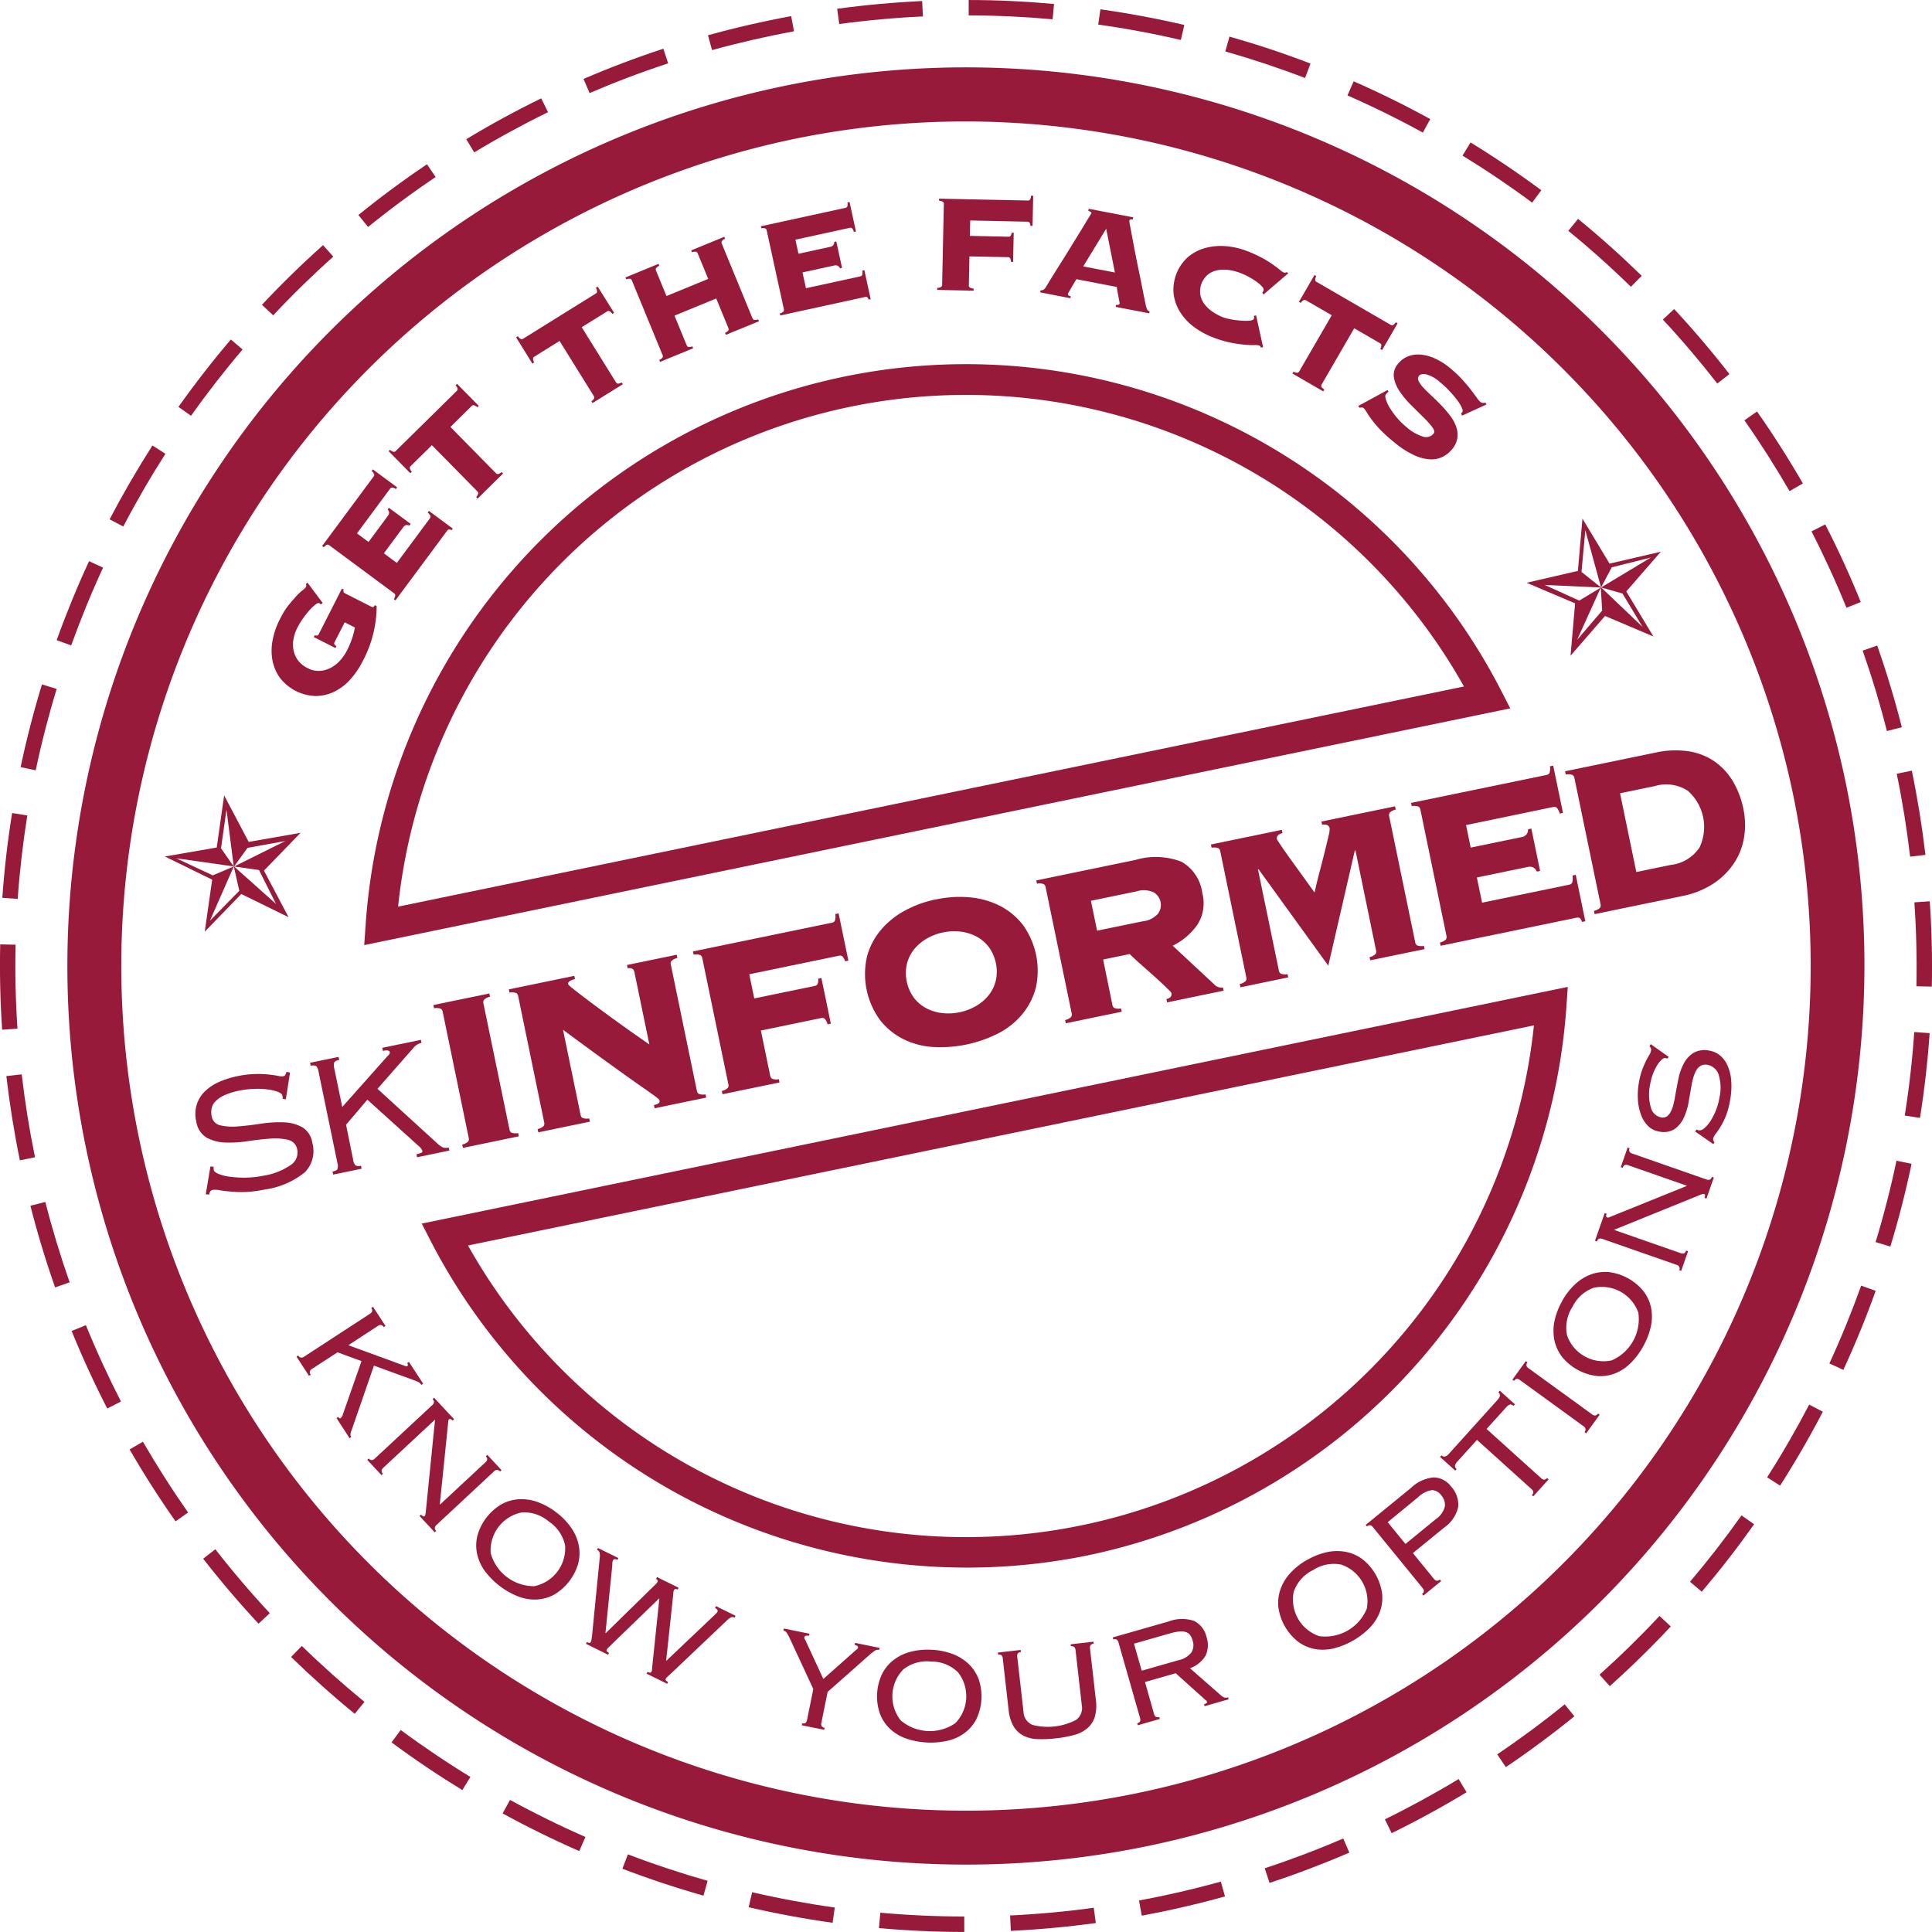 <svg id="skINFORMED_stamp" data-name="skINFORMED stamp" xmlns="http://www.w3.org/2000/svg" xmlns:xlink="http://www.w3.org/1999/xlink" width="138.109" height="138.109" viewBox="0 0 138.109 138.109">
  <defs>
    <clipPath id="clip-path">
      <rect id="Rectangle_6565" data-name="Rectangle 6565" width="138.109" height="138.109" fill="none"/>
    </clipPath>
  </defs>
  <path id="Path_7702" data-name="Path 7702" d="M16.023,56.86l1.755,3.323,3.708-.648-2.617,2.7,1.759,3.329-3.381-1.656L14.637,66.6l.53-3.718-3.381-1.656,3.707-.641Zm.691,5.079L12.6,61.354l2.608,1.222Zm0,0L15.005,65.82l2.1-2.143Zm-.524-4.057L15.8,60.641l.91,1.3ZM20.4,60.12l-2.707.49-.96,1.332Zm-1.886,2.075-1.781-.253,3,2.678Z" fill="#981a3b"/>
  <g id="Group_8634" data-name="Group 8634">
    <g id="Group_8633" data-name="Group 8633" clip-path="url(#clip-path)">
      <path id="Path_7703" data-name="Path 7703" d="M23.911,45.916a.141.141,0,0,0,0,.152.477.477,0,0,0,.138.126l-.068.133-1.548-.787.067-.132c.14.052.234.031.283-.065l1.656-3.264.133.068a.19.19,0,0,0,.1.273l1.836.931a.4.4,0,0,0,.145.046c.044,0,.081-.024.111-.083l.028-.055.133.067a8.417,8.417,0,0,1-1.012,3.967,5.837,5.837,0,0,1-.853,1.256,3.769,3.769,0,0,1-1.118.873,3.1,3.1,0,0,1-1.33.333,3.337,3.337,0,0,1-2.622-1.33,3.177,3.177,0,0,1-.523-1.274,3.9,3.9,0,0,1,.029-1.426,5.5,5.5,0,0,1,.5-1.436q.141-.278.258-.481a4.157,4.157,0,0,1,.252-.387q.135-.183.291-.367c.1-.124.231-.268.38-.434a3.941,3.941,0,0,1,.441-.416,1.147,1.147,0,0,0,.257-.246.215.215,0,0,0-.011-.2l.113-.111,1.095,1.461-.145.093a.439.439,0,0,0-.111-.083c-.051-.027-.14.007-.266.1a2.918,2.918,0,0,0-.414.389,7.13,7.13,0,0,0-.461.58,5.274,5.274,0,0,0-.412.674,2.98,2.98,0,0,0-.279.811,2.086,2.086,0,0,0,0,.807,1.826,1.826,0,0,0,.319.726,1.9,1.9,0,0,0,.7.562,1.614,1.614,0,0,0,.87.191,1.97,1.97,0,0,0,.792-.23,2.44,2.44,0,0,0,.656-.524,3.224,3.224,0,0,0,.475-.691,6.474,6.474,0,0,0,.369-.862,6.223,6.223,0,0,0,.207-.793l-.73-.371Z" fill="#981a3b"/>
      <path id="Path_7704" data-name="Path 7704" d="M29.266,37.572a.392.392,0,0,0-.227-.037.368.368,0,0,0-.224.166l-1.374,1.854.927.687,2.371-3.2a.172.172,0,0,0,.034-.16.744.744,0,0,0-.2-.241l.088-.119,1.705,1.263-.089.119a.335.335,0,0,0-.2-.058.251.251,0,0,0-.119.1L28.27,42.917l-.12-.088a.553.553,0,0,0,.108-.283.19.19,0,0,0-.081-.13l-4.645-3.441a.189.189,0,0,0-.148-.04q-.078.01-.237.186l-.12-.089,3.685-4.974a.17.17,0,0,0,.034-.16.666.666,0,0,0-.18-.226l.089-.119,1.734,1.285-.089.12a.658.658,0,0,0-.268-.107.173.173,0,0,0-.143.079l-2.372,3.2.828.613,1.373-1.855a.367.367,0,0,0,.095-.262.39.39,0,0,0-.1-.206L27.8,36.3l1.555,1.151Z" fill="#981a3b"/>
      <path id="Path_7705" data-name="Path 7705" d="M34.037,35.532a.552.552,0,0,0,.151-.262.2.2,0,0,0-.06-.141l-3.255-3.306-1.521,1.5a.174.174,0,0,0-.058.153.646.646,0,0,0,.143.251l-.106.1-1.549-1.574.1-.1a.656.656,0,0,0,.25.147.173.173,0,0,0,.153-.056l4.367-4.3a.173.173,0,0,0,.059-.153.69.69,0,0,0-.143-.251l.106-.1,1.549,1.573-.1.1a.677.677,0,0,0-.25-.147.172.172,0,0,0-.154.056l-1.521,1.5,3.256,3.306a.2.2,0,0,0,.139.063.554.554,0,0,0,.264-.148l.106.106-1.822,1.794Z" fill="#981a3b"/>
      <path id="Path_7706" data-name="Path 7706" d="M42.276,28.686c.125-.1.193-.171.2-.221a.2.2,0,0,0-.027-.152L40,24.373,38.192,25.5a.176.176,0,0,0-.091.137.664.664,0,0,0,.085.276l-.127.079-1.165-1.876.126-.079a.684.684,0,0,0,.21.2.174.174,0,0,0,.163-.021l5.2-3.235a.173.173,0,0,0,.09-.136.646.646,0,0,0-.084-.277l.127-.078L43.9,22.363l-.126.078a.659.659,0,0,0-.211-.2.171.171,0,0,0-.162.02L41.584,23.39l2.45,3.941a.2.2,0,0,0,.122.093.563.563,0,0,0,.291-.087l.078.128-2.17,1.348Z" fill="#981a3b"/>
      <path id="Path_7707" data-name="Path 7707" d="M53.791,22.753a.191.191,0,0,0,.106.111.561.561,0,0,0,.3-.036l.056.138-2.364.97-.057-.137c.139-.075.22-.137.24-.186a.19.19,0,0,0,0-.153L51.2,21.337l-2.984,1.225.872,2.123a.192.192,0,0,0,.105.111.554.554,0,0,0,.3-.036l.057.138-2.364.97-.057-.138c.139-.074.219-.136.239-.185a.19.19,0,0,0,0-.153l-2.2-5.348a.193.193,0,0,0-.1-.11.56.56,0,0,0-.3.036l-.057-.138,2.364-.97.056.137a.553.553,0,0,0-.238.185.19.19,0,0,0,0,.153l.749,1.826,2.984-1.226-.75-1.824A.19.19,0,0,0,49.767,18a.551.551,0,0,0-.3.036l-.056-.138,2.364-.97.056.137a.565.565,0,0,0-.239.185.2.2,0,0,0,0,.154Z" fill="#981a3b"/>
      <path id="Path_7708" data-name="Path 7708" d="M60.046,19.184a.393.393,0,0,0-.147-.178.372.372,0,0,0-.277-.022l-2.255.491.246,1.128,3.89-.847a.178.178,0,0,0,.132-.1.726.726,0,0,0,.008-.313l.145-.032.451,2.073-.145.032c-.039-.1-.078-.161-.115-.178a.24.24,0,0,0-.153-.005l-6.049,1.318-.032-.146a.558.558,0,0,0,.269-.14.2.2,0,0,0,.024-.152l-1.232-5.648a.19.19,0,0,0-.084-.128.561.561,0,0,0-.3-.017l-.031-.145,6.048-1.318a.172.172,0,0,0,.131-.1.686.686,0,0,0,.013-.289l.145-.031.46,2.109-.146.032a.687.687,0,0,0-.131-.258.173.173,0,0,0-.161-.034l-3.89.847.218,1.007,2.255-.492a.367.367,0,0,0,.244-.135.4.4,0,0,0,.06-.223l.145-.031.412,1.89Z" fill="#981a3b"/>
      <path id="Path_7709" data-name="Path 7709" d="M73.666,16.151a.509.509,0,0,0-.069-.237.179.179,0,0,0-.148-.065l-4.093-.087-.023,1.1,2.754.058a.185.185,0,0,0,.149-.053.475.475,0,0,0,.08-.228l.149,0-.044,2.083-.149,0a.6.6,0,0,0-.069-.274.175.175,0,0,0-.148-.065L69.3,18.329,69.258,20.4a.2.2,0,0,0,.053.144.558.558,0,0,0,.29.087l0,.149-2.605-.056,0-.148a.551.551,0,0,0,.294-.075.19.19,0,0,0,.058-.141l.123-5.78a.2.2,0,0,0-.053-.143.565.565,0,0,0-.289-.088l0-.148,6.349.134a.17.17,0,0,0,.151-.065.663.663,0,0,0,.08-.277l.149,0-.046,2.158Z" fill="#981a3b"/>
      <path id="Path_7710" data-name="Path 7710" d="M76.347,21.009a.11.11,0,0,0,.025.1.352.352,0,0,0,.17.064l-.027.147L74.358,20.9l.029-.146a.4.4,0,0,0,.21-.042.57.57,0,0,0,.16-.177c.025-.038.085-.139.185-.306s.229-.375.386-.627.333-.532.528-.84.388-.621.585-.942.389-.632.579-.938.356-.577.5-.818.266-.437.359-.588.139-.23.141-.238c.008-.041-.013-.074-.062-.1a1.188,1.188,0,0,0-.159-.068l.028-.146,3.18.611-.028.146a.651.651,0,0,0-.165.006c-.044.009-.072.045-.085.111a2.844,2.844,0,0,0,.055.339q.06.314.152.818t.218,1.141c.083.424.169.858.262,1.3s.178.874.261,1.294.161.8.231,1.131a1.258,1.258,0,0,0,.109.324.228.228,0,0,0,.163.107l-.028.147-2.4-.462.029-.146c.154.022.24-.012.258-.1a1.263,1.263,0,0,0-.03-.177c-.02-.109-.043-.232-.068-.366s-.048-.264-.071-.387a1.77,1.77,0,0,1-.034-.247l-2.888-.555c-.123.2-.223.37-.3.5l-.178.307c-.045.075-.076.13-.1.165a.291.291,0,0,0-.034.076m3.364-1.527-.624-3.127-1.643,2.691Z" fill="#981a3b"/>
      <path id="Path_7711" data-name="Path 7711" d="M90.236,20.927a.46.46,0,0,0,.046-.069.918.918,0,0,0,.044-.1c.022-.061,0-.143-.087-.245a1.919,1.919,0,0,0-.353-.327,5.174,5.174,0,0,0-1.235-.677,3.79,3.79,0,0,0-.762-.2,2.48,2.48,0,0,0-.8,0,1.654,1.654,0,0,0-.71.293,1.58,1.58,0,0,0-.569,1.5,1.65,1.65,0,0,0,.333.692,2.5,2.5,0,0,0,.6.533,3.793,3.793,0,0,0,.7.361,3.681,3.681,0,0,0,.495.128,6.014,6.014,0,0,0,.705.1,4.139,4.139,0,0,0,.653.01c.195-.014.31-.064.342-.148a.181.181,0,0,0,.012-.1.8.8,0,0,1-.015-.1l.158-.032.5,2.275-.17.028a.14.14,0,0,0-.035-.1.276.276,0,0,0-.091-.055,1.208,1.208,0,0,0-.363-.025,6.825,6.825,0,0,1-.711-.032,9.43,9.43,0,0,1-.985-.15,7.606,7.606,0,0,1-1.2-.36,5.748,5.748,0,0,1-1.311-.7,3.968,3.968,0,0,1-1.012-1.037,3.231,3.231,0,0,1-.51-1.309,3.134,3.134,0,0,1,1.038-2.724,3.259,3.259,0,0,1,1.252-.638A4.291,4.291,0,0,1,87.64,17.6a5.272,5.272,0,0,1,1.455.328,8.954,8.954,0,0,1,1.171.532,8.441,8.441,0,0,1,.787.493c.2.148.355.266.463.356a1.033,1.033,0,0,0,.253.17.228.228,0,0,0,.21-.027l.114.084-1.772,1.515Z" fill="#981a3b"/>
      <path id="Path_7712" data-name="Path 7712" d="M92.462,26.57a.552.552,0,0,0,.293.076.192.192,0,0,0,.119-.095L95.2,22.535l-1.847-1.069a.172.172,0,0,0-.163-.015.639.639,0,0,0-.205.2l-.129-.074,1.107-1.912.128.075a.673.673,0,0,0-.075.279.177.177,0,0,0,.1.134l5.3,3.07a.172.172,0,0,0,.163.015.673.673,0,0,0,.2-.2l.129.074L98.8,25.023l-.129-.074a.657.657,0,0,0,.075-.279.171.171,0,0,0-.094-.133l-1.847-1.07-2.325,4.016a.2.2,0,0,0-.023.151c.014.051.084.123.212.216l-.074.129L92.387,26.7Z" fill="#981a3b"/>
      <path id="Path_7713" data-name="Path 7713" d="M99.252,28.007a.916.916,0,0,0-.183.187c-.052.064-.051.184,0,.361a2.82,2.82,0,0,0,.28.6,5.505,5.505,0,0,0,.507.7,4.937,4.937,0,0,0,.684.672,3.229,3.229,0,0,0,1.2.689.684.684,0,0,0,.733-.214c.093-.116.06-.278-.1-.485a6.961,6.961,0,0,0-.644-.712q-.408-.4-.877-.868a6.183,6.183,0,0,1-.8-.965,2.527,2.527,0,0,1-.411-1,1.2,1.2,0,0,1,.3-.967,1.709,1.709,0,0,1,.706-.529,2.006,2.006,0,0,1,.886-.129,3.09,3.09,0,0,1,1.007.263,4.639,4.639,0,0,1,1.063.659,8.2,8.2,0,0,1,.866.8q.374.406.64.748c.177.229.322.423.437.585a1.752,1.752,0,0,0,.267.319.321.321,0,0,0,.19.081.754.754,0,0,0,.188-.015l.075.124-1.75.8-.068-.151.085-.106c.047-.059.033-.169-.044-.331a3.156,3.156,0,0,0-.345-.55,7.646,7.646,0,0,0-.549-.643,6.636,6.636,0,0,0-.656-.61,2.423,2.423,0,0,0-1-.564q-.368-.057-.5.106a.336.336,0,0,0-.025.386,2.016,2.016,0,0,0,.356.487c.165.177.361.37.586.577s.45.431.675.665a8.822,8.822,0,0,1,.625.728,2.943,2.943,0,0,1,.429.77,1.75,1.75,0,0,1,.1.81,1.642,1.642,0,0,1-.384.831,2.062,2.062,0,0,1-.637.522,1.8,1.8,0,0,1-.892.2,3.066,3.066,0,0,1-1.156-.287,6.463,6.463,0,0,1-1.424-.912,10.4,10.4,0,0,1-1-.9A7.832,7.832,0,0,1,98.057,30c-.162-.222-.284-.4-.367-.544a1.081,1.081,0,0,0-.211-.282.192.192,0,0,0-.133-.043c-.049,0-.1.007-.161.013l-.092-.123,2.1-1.141Z" fill="#981a3b"/>
      <path id="Path_7714" data-name="Path 7714" d="M118.194,45.5l-3.458-1.468-2.466,2.843.326-3.745-3.467-1.471,3.668-.849.324-3.738,1.937,3.218,3.667-.85-2.471,2.838Zm-5.3-2.565L114.437,42l-4.015-.185Zm-.152,2.8,1.789-2.089-.1-1.639Zm1.709-3.737L113.327,37.9l-.273,2.986Zm0,0,3.56-2.143-2.795.7Zm2.968,2.816-1.437-2.387-1.525-.433Z" fill="#981a3b"/>
      <path id="Path_7715" data-name="Path 7715" d="M27.431,94.87a.282.282,0,0,0-.2-.153.346.346,0,0,0-.216.066L24.9,96.164l3.963,1.446c.066.026.117.045.154.055a.107.107,0,0,0,.1-.011.1.1,0,0,0,.04-.077.225.225,0,0,0-.048-.14l.125-.081,1.016,1.559L30.12,99a.547.547,0,0,0-.209-.206c-.071-.032-.2-.083-.38-.152l-2.8-1.02-1.59,4.6a1.2,1.2,0,0,0-.087.286.321.321,0,0,0,.061.219l-.125.082-.934-1.435.124-.081q.089.135.171.081a.579.579,0,0,0,.172-.305L25.843,97.3l-1.714-.63L22.3,97.857a.351.351,0,0,0-.148.17.283.283,0,0,0,.061.242l-.125.081-.893-1.372.124-.081a.289.289,0,0,0,.2.154.354.354,0,0,0,.216-.067l4.72-3.075a.341.341,0,0,0,.147-.17.281.281,0,0,0-.061-.241l.125-.081.894,1.372Z" fill="#981a3b"/>
      <path id="Path_7716" data-name="Path 7716" d="M31.46,107.548l3.251-3.025a.347.347,0,0,0,.117-.193.288.288,0,0,0-.1-.229l.109-.1,1.014,1.09-.109.1a.283.283,0,0,0-.22-.118.349.349,0,0,0-.2.1L31.2,109.014a.344.344,0,0,0-.117.193.287.287,0,0,0,.1.227l-.109.1-1.082-1.163.109-.1c.112.122.194.16.242.115a.21.21,0,0,0,.07-.134.938.938,0,0,1,.018-.118l.669-6.655-3.705,3.448a.349.349,0,0,0-.117.193.281.281,0,0,0,.1.228l-.11.1-1.013-1.09.108-.1a.283.283,0,0,0,.22.117.349.349,0,0,0,.2-.1l4.123-3.837a.361.361,0,0,0,.116-.194.285.285,0,0,0-.1-.227l.109-.1,1.428,1.536-.108.1a.391.391,0,0,0-.15-.115.114.114,0,0,0-.111.036.136.136,0,0,0-.038.077.626.626,0,0,0-.012.105l-.6,5.877Z" fill="#981a3b"/>
      <path id="Path_7717" data-name="Path 7717" d="M39.75,108.1a4.908,4.908,0,0,1,1.055,1.074,3.38,3.38,0,0,1,.554,1.229,2.933,2.933,0,0,1-.011,1.308,3.78,3.78,0,0,1-1.724,2.273,2.875,2.875,0,0,1-1.252.358,3.284,3.284,0,0,1-1.323-.216,5.533,5.533,0,0,1-2.373-1.8,3.3,3.3,0,0,1-.564-1.216,2.878,2.878,0,0,1,.007-1.3,3.772,3.772,0,0,1,1.724-2.273,2.929,2.929,0,0,1,1.256-.364,3.38,3.38,0,0,1,1.334.2,4.927,4.927,0,0,1,1.317.726m-.51.673a2.7,2.7,0,0,0-1.957-.653,2.766,2.766,0,0,0-2.206,2.908,3.217,3.217,0,0,0,3.114,2.362,2.767,2.767,0,0,0,2.206-2.909,2.7,2.7,0,0,0-1.157-1.708" fill="#981a3b"/>
      <path id="Path_7718" data-name="Path 7718" d="M41.956,117.377a.427.427,0,0,0,.2.066.132.132,0,0,0,.081-.079.579.579,0,0,0,.051-.189c.009-.074.019-.14.03-.2l.554-5.618a1.074,1.074,0,0,0-.006-.356.317.317,0,0,0-.187-.21l.066-.133,1.458.718-.066.133a.342.342,0,0,0-.216-.051.172.172,0,0,0-.111.1.389.389,0,0,0-.035.169c0,.069-.006.147-.012.236l-.481,4.768.021.012,3.58-3.507a.607.607,0,0,0,.115-.15c.044-.088.01-.161-.1-.215l.066-.134,1.547.762-.066.133c-.133-.066-.224-.05-.271.046a.437.437,0,0,0-.036.156c-.005.067-.011.135-.018.205l-.5,4.664.022.011,3.453-3.278a.949.949,0,0,1,.108-.106.316.316,0,0,0,.079-.106c.052-.1-.005-.2-.168-.276l.066-.134,1.4.69-.066.134a.3.3,0,0,0-.25-.026,1.3,1.3,0,0,0-.3.223L47.9,119.693c-.084.078-.151.138-.2.179a.47.47,0,0,0-.115.151c-.033.066.025.136.173.209l-.065.134-1.469-.724.065-.133a.416.416,0,0,0,.2.062.108.108,0,0,0,.081-.064.552.552,0,0,0,.045-.206c.006-.084.011-.162.018-.233l.5-4.785-.022-.011L43.567,117.7c-.037.037-.073.073-.108.106a.443.443,0,0,0-.09.128c-.037.075.019.148.167.222l-.066.133-1.58-.779Z" fill="#981a3b"/>
      <path id="Path_7719" data-name="Path 7719" d="M57.344,123.186a.285.285,0,0,0,.247-.032.352.352,0,0,0,.1-.2l.448-2.213-1.7-3.661a2.906,2.906,0,0,0-.209-.371.366.366,0,0,0-.23-.149l.03-.146,1.836.373-.03.146c-.2-.033-.317,0-.338.108a.228.228,0,0,0,.044.155,1.166,1.166,0,0,1,.1.2l1.214,2.625,2.254-2c.04-.034.086-.071.136-.112a.215.215,0,0,0,.088-.121c.02-.1-.06-.164-.238-.2l.03-.145,1.751.355-.03.146a.38.38,0,0,0-.294.047c-.083.056-.195.141-.337.255l-3.053,2.7-.449,2.213a.345.345,0,0,0,.018.225.278.278,0,0,0,.215.126l-.03.146-1.6-.325Z" fill="#981a3b"/>
      <path id="Path_7720" data-name="Path 7720" d="M66.6,117.935a4.869,4.869,0,0,1,1.476.293,3.39,3.39,0,0,1,1.15.705,2.94,2.94,0,0,1,.727,1.086,3.79,3.79,0,0,1-.147,2.85,2.861,2.861,0,0,1-.834,1,3.263,3.263,0,0,1-1.214.565,5.5,5.5,0,0,1-2.973-.152,3.289,3.289,0,0,1-1.152-.686,2.873,2.873,0,0,1-.727-1.081,3.781,3.781,0,0,1,.146-2.849,2.943,2.943,0,0,1,.834-1.007,3.389,3.389,0,0,1,1.217-.584,4.873,4.873,0,0,1,1.5-.14m-.043.842a2.712,2.712,0,0,0-1.986.561,2.765,2.765,0,0,0-.186,3.645,3.212,3.212,0,0,0,3.9.2,2.761,2.761,0,0,0,.187-3.646,2.7,2.7,0,0,0-1.917-.761" fill="#981a3b"/>
      <path id="Path_7721" data-name="Path 7721" d="M71.682,118.543a.346.346,0,0,0-.086-.209.286.286,0,0,0-.243-.054l-.017-.148,1.627-.185.016.148a.286.286,0,0,0-.224.107.357.357,0,0,0-.038.223l.449,3.944a1.047,1.047,0,0,0,.637.933,4.357,4.357,0,0,0,3.118-.355,1.045,1.045,0,0,0,.411-1.052l-.448-3.944a.362.362,0,0,0-.086-.209.286.286,0,0,0-.244-.053l-.016-.148,1.626-.185.018.148a.281.281,0,0,0-.226.107.347.347,0,0,0-.037.222l.418,3.674a2.945,2.945,0,0,1-.078,1.232,1.775,1.775,0,0,1-.533.809,2.42,2.42,0,0,1-.938.476,8.6,8.6,0,0,1-1.3.241,8.485,8.485,0,0,1-1.316.056,2.42,2.42,0,0,1-1.021-.252,1.771,1.771,0,0,1-.7-.669,2.934,2.934,0,0,1-.353-1.184Z" fill="#981a3b"/>
      <path id="Path_7722" data-name="Path 7722" d="M82.5,122.532a.346.346,0,0,0,.119.192.29.29,0,0,0,.25.013l.04.143-1.575.45-.041-.144a.279.279,0,0,0,.205-.142.341.341,0,0,0,0-.226L79.952,117.4a.346.346,0,0,0-.12-.191.282.282,0,0,0-.248-.014l-.041-.143,4-1.142a2.662,2.662,0,0,1,1.821-.036,1.689,1.689,0,0,1,.883,1.147,1.8,1.8,0,0,1-.053,1.306,2.1,2.1,0,0,1-1.128.928l2.168,1.9a1.236,1.236,0,0,0,.28.191.436.436,0,0,0,.273-.014l.041.143-1.718.491-.04-.143a.527.527,0,0,0,.19-.08.093.093,0,0,0,.018-.1.19.19,0,0,0-.1-.114l-2.134-1.918-2.195.627Zm1.726-3.848a1.574,1.574,0,0,0,.948-.567,1.012,1.012,0,0,0,.083-.837,1.261,1.261,0,0,0-.175-.388.619.619,0,0,0-.295-.219,1.106,1.106,0,0,0-.472-.046,3.7,3.7,0,0,0-.7.142l-2.553.729.553,1.933Z" fill="#981a3b"/>
      <path id="Path_7723" data-name="Path 7723" d="M93.432,111.518a4.864,4.864,0,0,1,1.4-.556,3.4,3.4,0,0,1,1.348-.032,2.952,2.952,0,0,1,1.2.518A3.785,3.785,0,0,1,98.8,113.92a2.906,2.906,0,0,1-.156,1.294,3.306,3.306,0,0,1-.715,1.134,5.53,5.53,0,0,1-2.579,1.486,3.3,3.3,0,0,1-1.34.049,2.89,2.89,0,0,1-1.2-.513,3.792,3.792,0,0,1-1.425-2.472,2.949,2.949,0,0,1,.155-1.3,3.4,3.4,0,0,1,.7-1.15,4.872,4.872,0,0,1,1.183-.931m.42.73a2.7,2.7,0,0,0-1.362,1.55,2.765,2.765,0,0,0,1.822,3.163A3.214,3.214,0,0,0,97.7,115.01a2.764,2.764,0,0,0-1.822-3.164,2.709,2.709,0,0,0-2.024.4" fill="#981a3b"/>
      <path id="Path_7724" data-name="Path 7724" d="M98.139,109.164a.341.341,0,0,0-.185-.129.287.287,0,0,0-.234.086l-.093-.114,3.229-2.636a2.692,2.692,0,0,1,1.655-.759,1.613,1.613,0,0,1,1.229.662,1.913,1.913,0,0,1,.5,1.449,2.446,2.446,0,0,1-1.02,1.489L101,111.023l1.505,1.845a.343.343,0,0,0,.185.129.282.282,0,0,0,.234-.086l.094.115-1.268,1.036-.094-.116a.285.285,0,0,0,.131-.211.35.35,0,0,0-.089-.208Zm4.5-.567a1.56,1.56,0,0,0,.645-.9,1.007,1.007,0,0,0-.253-.8.869.869,0,0,0-.667-.377,1.837,1.837,0,0,0-1,.516L99.2,108.813l1.269,1.557Z" fill="#981a3b"/>
      <path id="Path_7725" data-name="Path 7725" d="M109.507,106.873a.285.285,0,0,0,.1-.229.337.337,0,0,0-.12-.19l-3.906-3.524-1.4,1.548a.608.608,0,0,0-.174.294.288.288,0,0,0,.122.245l-.1.11-1.088-.98.1-.11c.16.143.337.108.53-.107l3.489-3.869c.194-.215.212-.395.052-.539l.1-.111,1.086.981-.1.11a.29.29,0,0,0-.255-.1.616.616,0,0,0-.275.2l-1.4,1.548,3.906,3.523a.345.345,0,0,0,.2.1.287.287,0,0,0,.218-.12l.11.1-1.1,1.216Z" fill="#981a3b"/>
      <path id="Path_7726" data-name="Path 7726" d="M113.267,102.371a.281.281,0,0,0,.073-.238.346.346,0,0,0-.139-.178l-4.557-3.309a.351.351,0,0,0-.213-.077.284.284,0,0,0-.2.143l-.12-.087.962-1.325.121.087a.281.281,0,0,0-.073.238.346.346,0,0,0,.139.178l4.558,3.309a.345.345,0,0,0,.212.077.279.279,0,0,0,.2-.144l.121.088-.962,1.325Z" fill="#981a3b"/>
      <path id="Path_7727" data-name="Path 7727" d="M111.658,93.021a4.843,4.843,0,0,1,.916-1.194,3.375,3.375,0,0,1,1.14-.72,2.953,2.953,0,0,1,1.3-.171,3.78,3.78,0,0,1,2.491,1.391,2.881,2.881,0,0,1,.528,1.19,3.289,3.289,0,0,1-.03,1.341,5.223,5.223,0,0,1-.547,1.4,5.147,5.147,0,0,1-.905,1.2,3.3,3.3,0,0,1-1.124.73,2.908,2.908,0,0,1-1.291.174,3.785,3.785,0,0,1-2.491-1.391,2.951,2.951,0,0,1-.535-1.194,3.41,3.41,0,0,1,.015-1.349,4.878,4.878,0,0,1,.536-1.4m.737.411a2.7,2.7,0,0,0-.375,2.029,2.762,2.762,0,0,0,3.187,1.779,3.214,3.214,0,0,0,1.906-3.411,2.766,2.766,0,0,0-3.188-1.78,2.707,2.707,0,0,0-1.53,1.383" fill="#981a3b"/>
      <path id="Path_7728" data-name="Path 7728" d="M120.573,84.758l-4.193-1.464a.348.348,0,0,0-.225-.013c-.065.021-.116.086-.154.2l-.14-.05.49-1.4.14.049a.284.284,0,0,0,0,.249.35.35,0,0,0,.184.131l5.318,1.856a.342.342,0,0,0,.225.013.282.282,0,0,0,.154-.2l.14.049-.523,1.5-.14-.048c.054-.157.05-.246-.012-.268a.215.215,0,0,0-.152,0,.647.647,0,0,1-.112.04l-6.2,2.514,4.779,1.669a.347.347,0,0,0,.225.012c.065-.021.116-.086.154-.2l.141.05-.491,1.4-.141-.049a.284.284,0,0,0,0-.249.357.357,0,0,0-.185-.131l-5.317-1.856a.35.35,0,0,0-.226-.012c-.064.02-.116.086-.153.195l-.141-.049.692-1.979.14.049a.366.366,0,0,0-.032.185.111.111,0,0,0,.083.082.141.141,0,0,0,.086,0,.7.7,0,0,0,.1-.038l5.477-2.214Z" fill="#981a3b"/>
      <path id="Path_7729" data-name="Path 7729" d="M121.287,80.74a.428.428,0,0,0,.153.064.509.509,0,0,0,.391-.153,2.292,2.292,0,0,0,.433-.5,4.4,4.4,0,0,0,.385-.746,4.159,4.159,0,0,0,.251-.876,3.2,3.2,0,0,0-.055-1.74,1.035,1.035,0,0,0-.792-.67.7.7,0,0,0-.45.055.826.826,0,0,0-.324.31,2.109,2.109,0,0,0-.217.5,5.322,5.322,0,0,0-.147.636q-.1.563-.21,1.192a4.35,4.35,0,0,1-.357,1.128,1.945,1.945,0,0,1-.656.781,1.473,1.473,0,0,1-1.109.162,1.417,1.417,0,0,1-.76-.381,2.151,2.151,0,0,1-.5-.772,3.708,3.708,0,0,1-.234-1.066,5.152,5.152,0,0,1,.067-1.272,5.025,5.025,0,0,1,.229-.9,6.847,6.847,0,0,1,.273-.638c.089-.178.169-.324.238-.438a.849.849,0,0,0,.126-.293.322.322,0,0,0-.015-.205c-.026-.045-.056-.092-.09-.14L118,74.64l1.292.913-.109.12a.675.675,0,0,0-.158-.039c-.056-.01-.134.027-.232.111a1.755,1.755,0,0,0-.31.375,3.516,3.516,0,0,0-.306.609,4.041,4.041,0,0,0-.218.8,3.337,3.337,0,0,0,.049,1.625.958.958,0,0,0,.733.724.54.54,0,0,0,.4-.065.861.861,0,0,0,.28-.317,2.164,2.164,0,0,0,.194-.508c.05-.2.1-.409.134-.638q.1-.574.224-1.195a4.08,4.08,0,0,1,.386-1.116,1.985,1.985,0,0,1,.7-.775,1.634,1.634,0,0,1,1.171-.152,1.539,1.539,0,0,1,.717.331,1.964,1.964,0,0,1,.539.714,3.2,3.2,0,0,1,.269,1.073,5.431,5.431,0,0,1-.075,1.4,5.553,5.553,0,0,1-.3,1.125,4.817,4.817,0,0,1-.385.784c-.133.213-.25.386-.353.519a.852.852,0,0,0-.177.335.381.381,0,0,0,.1.282l-.093.109-1.293-.9Z" fill="#981a3b"/>
      <path id="Path_7730" data-name="Path 7730" d="M15.269,83.4a1.749,1.749,0,0,0,.012.243c.021.1.137.19.352.279a3.359,3.359,0,0,0,.818.2,7.634,7.634,0,0,0,1.129.06,6.755,6.755,0,0,0,1.288-.143,4.671,4.671,0,0,0,1.883-.739,1.066,1.066,0,0,0,.5-1.1.853.853,0,0,0-.651-.718,4.088,4.088,0,0,0-1.277-.087q-.747.051-1.6.179a8.5,8.5,0,0,1-1.618.1,2.932,2.932,0,0,1-1.332-.35,1.6,1.6,0,0,1-.741-1.154A2.229,2.229,0,0,1,14.665,78a3.475,3.475,0,0,1,1.009-.664,6.294,6.294,0,0,1,1.272-.4,7.165,7.165,0,0,1,1.274-.159,7.579,7.579,0,0,1,.983.034c.277.031.5.064.673.1a1.073,1.073,0,0,0,.366.028.222.222,0,0,0,.136-.075.851.851,0,0,0,.1-.239l.255.042-.3,1.919-.237-.046a.341.341,0,0,0,.01-.087.717.717,0,0,0-.019-.138q-.03-.146-.309-.258a3.054,3.054,0,0,0-.718-.174,5.878,5.878,0,0,0-.975-.045,6.3,6.3,0,0,0-1.082.128,4.613,4.613,0,0,0-1.12.355,1.974,1.974,0,0,0-.617.45,1.009,1.009,0,0,0-.247.505,1.48,1.48,0,0,0,.013.519.793.793,0,0,0,.637.654,4.119,4.119,0,0,0,1.274.069q.745-.06,1.6-.189a8.5,8.5,0,0,1,1.618-.1,2.981,2.981,0,0,1,1.33.341,1.553,1.553,0,0,1,.735,1.126,2.168,2.168,0,0,1-.54,2.111,5.861,5.861,0,0,1-2.9,1.233,7.935,7.935,0,0,1-1.31.167,8.562,8.562,0,0,1-1.076-.025c-.316-.029-.584-.062-.806-.1a1.523,1.523,0,0,0-.479-.024.267.267,0,0,0-.2.136.72.72,0,0,0-.072.205l-.233-.028.33-1.982Z" fill="#981a3b"/>
      <path id="Path_7731" data-name="Path 7731" d="M25.246,82.913a.716.716,0,0,0,.166.392.5.5,0,0,0,.394.023l.045.218-2.035.42-.045-.218c.193-.04.311-.1.351-.177a.7.7,0,0,0,0-.425l-1.351-6.541a.709.709,0,0,0-.166-.392.5.5,0,0,0-.392-.022l-.046-.219,2.036-.42.045.218c-.2.04-.312.1-.353.177a.722.722,0,0,0,0,.425l.57,2.762,3.2-3.6a1.525,1.525,0,0,0,.148-.153.192.192,0,0,0,.05-.171q-.037-.183-.492-.088l-.045-.218,2.762-.571.045.218a1,1,0,0,0-.587.368l-2.562,2.916,4.3,3.924a1.621,1.621,0,0,0,.345.25.694.694,0,0,0,.449.021l.046.218-2.308.477-.045-.218a1.187,1.187,0,0,0,.374-.115.12.12,0,0,0,.05-.124.913.913,0,0,0-.3-.373l-3.634-3.285-1.524,1.793Z" fill="#981a3b"/>
      <path id="Path_7732" data-name="Path 7732" d="M33.039,81.819a.889.889,0,0,0,.431-.221.311.311,0,0,0,.04-.241L31.642,72.31a.309.309,0,0,0-.133-.2.889.889,0,0,0-.483-.033l-.048-.232,4-.826.048.232a.889.889,0,0,0-.43.221.308.308,0,0,0-.041.241l1.869,9.047a.309.309,0,0,0,.133.206.891.891,0,0,0,.483.032l.048.233-4,.826Z" fill="#981a3b"/>
      <path id="Path_7733" data-name="Path 7733" d="M37.039,71.195a.308.308,0,0,0-.133-.205.881.881,0,0,0-.483-.032l-.048-.233,4.679-.967.048.233a1.06,1.06,0,0,0-.418.178.2.2,0,0,0-.073.187,1.714,1.714,0,0,0,.324.3q.318.258.821.64t1.137.849q.633.467,1.275.931t1.234.878l1.017.711-1.07-5.183c-.046-.221-.206-.309-.48-.266l-.048-.233,3.553-.734.048.233a.879.879,0,0,0-.43.221.3.3,0,0,0-.041.241l1.868,9.047a.31.31,0,0,0,.134.206.887.887,0,0,0,.482.032l.048.233-3.689.762-.048-.233a.748.748,0,0,0,.347-.133.182.182,0,0,0,.056-.173.289.289,0,0,0-.089-.134,3.29,3.29,0,0,0-.314-.249c-.159-.115-.392-.28-.7-.493s-.715-.5-1.221-.861-1.132-.812-1.878-1.353-1.646-1.2-2.7-1.983l1.259,6.1a.308.308,0,0,0,.134.205.888.888,0,0,0,.482.032l.048.233-3.689.762-.048-.233a.875.875,0,0,0,.431-.221.311.311,0,0,0,.041-.241Z" fill="#981a3b"/>
      <path id="Path_7734" data-name="Path 7734" d="M60.414,68.715a.847.847,0,0,0-.193-.345.287.287,0,0,0-.253-.049l-6.407,1.323.357,1.728,4.31-.89a.3.3,0,0,0,.215-.135.748.748,0,0,0,.042-.384l.234-.048.673,3.262-.233.048a.969.969,0,0,0-.205-.4.287.287,0,0,0-.253-.049l-4.31.891.67,3.242a.311.311,0,0,0,.133.205.89.89,0,0,0,.483.032l.048.233-4.077.842-.048-.233a.891.891,0,0,0,.43-.22.31.31,0,0,0,.041-.242L50.2,68.476a.307.307,0,0,0-.133-.2.88.88,0,0,0-.482-.032l-.049-.233,9.941-2.053a.278.278,0,0,0,.211-.155,1.082,1.082,0,0,0,.026-.461l.233-.048.7,3.378Z" fill="#981a3b"/>
      <path id="Path_7735" data-name="Path 7735" d="M66.93,64.292a8.045,8.045,0,0,1,2.409-.144,5.923,5.923,0,0,1,2.129.6,4.94,4.94,0,0,1,1.648,1.36,5.6,5.6,0,0,1,.93,4.5,4.945,4.945,0,0,1-.974,1.9,5.523,5.523,0,0,1-1.721,1.368,9.148,9.148,0,0,1-4.679.966,5.485,5.485,0,0,1-2.123-.574,4.92,4.92,0,0,1-1.648-1.36,5.587,5.587,0,0,1-.93-4.5,4.918,4.918,0,0,1,.974-1.9,5.912,5.912,0,0,1,1.716-1.4,8.029,8.029,0,0,1,2.269-.822m.489,2.368a3.824,3.824,0,0,0-1.173.445,3.247,3.247,0,0,0-.9.762,2.709,2.709,0,0,0-.514,1.037,3,3,0,0,0,.5,2.427,2.711,2.711,0,0,0,.884.749,3.229,3.229,0,0,0,1.123.344,3.963,3.963,0,0,0,2.427-.5,3.258,3.258,0,0,0,.9-.761,2.72,2.72,0,0,0,.514-1.038,3.007,3.007,0,0,0-.5-2.427,2.722,2.722,0,0,0-.884-.749,3.257,3.257,0,0,0-1.123-.344,3.828,3.828,0,0,0-1.254.056" fill="#981a3b"/>
      <path id="Path_7736" data-name="Path 7736" d="M79.524,71.853a.308.308,0,0,0,.134.205.887.887,0,0,0,.482.032l.048.233-4,.825-.048-.231a.887.887,0,0,0,.43-.221.311.311,0,0,0,.042-.242l-1.869-9.046a.308.308,0,0,0-.134-.207.91.91,0,0,0-.482-.031l-.048-.233,7.106-1.468a5.076,5.076,0,0,1,3.288.14,3.014,3.014,0,0,1,1.474,2.236,2.831,2.831,0,0,1-.353,2.26,4.653,4.653,0,0,1-1.765,1.5l2.956,2.749a.689.689,0,0,0,.635.234l.049.232-4.039.835-.048-.233c.282-.072.4-.219.355-.439a1.1,1.1,0,0,0-.212-.239c-.135-.135-.3-.295-.5-.484s-.421-.388-.661-.6l-.694-.616c-.223-.2-.418-.372-.584-.527s-.277-.26-.329-.317l-1.9.392Zm2.163-5.994a1.686,1.686,0,0,0,1.108-.562,1.055,1.055,0,0,0-.309-1.5,1.691,1.691,0,0,0-1.24-.077l-3.262.673.441,2.137Z" fill="#981a3b"/>
      <path id="Path_7737" data-name="Path 7737" d="M97.9,68.421a.875.875,0,0,0,.43-.221.307.307,0,0,0,.041-.241L96.9,60.814l-.047-.03-1.9,8.247-4.99-6.9-.039.008,1.5,7.261a.312.312,0,0,0,.134.205.89.89,0,0,0,.483.032l.048.233-3.417.706-.048-.233a.889.889,0,0,0,.43-.221.311.311,0,0,0,.041-.241l-1.869-9.047a.309.309,0,0,0-.133-.2.889.889,0,0,0-.483-.033l-.048-.232,5.067-1.047.048.233q-.462.116-.393.446c0,.012.063.108.18.286s.268.4.45.656.381.539.6.839l.624.862.525.732c.151.212.255.352.31.422q.177-.805.383-1.577T94.72,60.8q.161-.64.256-1.065a1.828,1.828,0,0,0,.074-.521c-.045-.22-.225-.305-.538-.254l-.048-.233,5.261-1.086.048.232a.907.907,0,0,0-.43.221.308.308,0,0,0-.041.241l1.869,9.048a.313.313,0,0,0,.133.2.891.891,0,0,0,.483.032l.048.233-3.883.8Z" fill="#981a3b"/>
      <path id="Path_7738" data-name="Path 7738" d="M109.86,62.307a.617.617,0,0,0-.231-.286.588.588,0,0,0-.444-.04l-3.611.746.373,1.8,6.233-1.287a.273.273,0,0,0,.21-.155,1.171,1.171,0,0,0,.019-.5l.233-.049.685,3.32-.232.048c-.061-.162-.122-.258-.181-.286a.392.392,0,0,0-.245-.01l-9.688,2-.048-.233a.884.884,0,0,0,.43-.221.307.307,0,0,0,.041-.241l-1.869-9.047a.306.306,0,0,0-.133-.205.886.886,0,0,0-.483-.033l-.048-.232,9.688-2a.278.278,0,0,0,.211-.155,1.063,1.063,0,0,0,.027-.461l.233-.048.7,3.378-.232.048a1.057,1.057,0,0,0-.208-.413.273.273,0,0,0-.254-.058L104.8,58.98l.332,1.611,3.611-.746a.587.587,0,0,0,.392-.212.618.618,0,0,0,.1-.354l.234-.049.625,3.029Z" fill="#981a3b"/>
      <path id="Path_7739" data-name="Path 7739" d="M112.544,55.6a.308.308,0,0,0-.134-.2.886.886,0,0,0-.482-.032l-.048-.233,6.446-1.331a6.478,6.478,0,0,1,2.41-.093,4.44,4.44,0,0,1,1.853.74,4.6,4.6,0,0,1,1.3,1.423,6.3,6.3,0,0,1,.738,1.953,5.622,5.622,0,0,1,.055,1.982,4.708,4.708,0,0,1-.692,1.844,5.215,5.215,0,0,1-1.474,1.489,6.255,6.255,0,0,1-2.291.918l-6.232,1.287-.048-.233a.88.88,0,0,0,.43-.22.311.311,0,0,0,.042-.242Zm6.894,6.228a2.846,2.846,0,0,0,2.051-1.243,3.442,3.442,0,0,0-.838-4.058,2.842,2.842,0,0,0-2.376-.329l-2.466.509,1.163,5.63Z" fill="#981a3b"/>
      <path id="Path_7740" data-name="Path 7740" d="M83.021,136.668q-.7.144-1.4.274l-.2-1.083c1.958-.362,3.934-.819,5.853-1.351l.294,1.061c-1.492.414-3.024.784-4.547,1.1m-4.686.8c-2.013.274-4.058.463-6.075.559l-.053-1.1c1.986-.094,4-.279,5.981-.55ZM90.754,134.6l-.344-1.046c1.892-.624,3.781-1.34,5.613-2.13l.436,1.011c-1.861.8-3.781,1.531-5.705,2.165m-21.823,3.506c-2.027,0-4.078-.094-6.1-.276l.1-1.1c1.986.179,4,.27,6,.271Zm30.553-7.062-.485-.99c1.79-.877,3.564-1.846,5.271-2.879l.57.942c-1.735,1.05-3.537,2.035-5.356,2.927m-39.965,6.406c-2-.279-4.024-.654-6-1.112l.248-1.073c1.947.451,3.935.819,5.908,1.094Zm48.126-11.127-.617-.913c1.653-1.115,3.276-2.318,4.825-3.575l.692.855c-1.572,1.277-3.221,2.5-4.9,3.633M50.286,135.51c-1.949-.552-3.9-1.2-5.794-1.923l.393-1.029c1.866.713,3.784,1.349,5.7,1.892Zm64.788-14.975-.734-.82c1.485-1.331,2.93-2.744,4.291-4.2l.805.752c-1.384,1.48-2.851,2.916-4.362,4.268m-73.666,11.79c-1.856-.813-3.7-1.719-5.478-2.693l.529-.966c1.75.958,3.565,1.85,5.391,2.649Zm80.242-18.541-.84-.713c1.293-1.523,2.532-3.119,3.683-4.745l.9.637c-1.17,1.651-2.429,3.273-3.742,4.821m-88.6,14.179c-1.728-1.056-3.431-2.2-5.062-3.409l.655-.886c1.606,1.187,3.282,2.316,4.982,3.356Zm94.2-21.762-.929-.593c1.074-1.681,2.085-3.43,3.008-5.2l.977.509c-.937,1.8-1.966,3.576-3.056,5.284M25.358,122.512c-1.572-1.284-3.1-2.651-4.552-4.064l.769-.788c1.426,1.39,2.933,2.735,4.48,4ZM131.773,97.926l-1-.461c.836-1.811,1.6-3.682,2.273-5.56l1.037.371c-.684,1.909-1.461,3.81-2.31,5.65M18.481,116.069c-1.383-1.484-2.714-3.047-3.957-4.645l.869-.676c1.224,1.572,2.533,3.11,3.894,4.57Zm116.65-26.958-1.054-.32c.582-1.91,1.084-3.867,1.493-5.819l1.078.226c-.416,1.984-.926,3.973-1.517,5.913M12.549,108.753c-1.167-1.658-2.272-3.388-3.285-5.141l.953-.55c1,1.724,2.083,3.426,3.231,5.058Zm124.7-28.837-1.088-.173c.314-1.969.543-3.976.68-5.966l1.1.076c-.14,2.022-.372,4.062-.691,6.063M7.668,100.69c-.926-1.8-1.784-3.666-2.548-5.545l1.02-.415c.752,1.849,1.6,3.685,2.507,5.456ZM138.094,70.527l-1.1-.023c.041-1.989-.007-4.009-.144-6l1.1-.075c.139,2.026.188,4.079.146,6.1M3.94,92.032c-.672-1.911-1.266-3.876-1.766-5.839l1.066-.272c.493,1.931,1.079,3.865,1.739,5.746Zm133.7-30.921-1.094.128c-.231-1.974-.553-3.968-.958-5.928l1.079-.222c.411,1.99.738,4.017.973,6.022M2.5,82.726l-1.079.221c-.409-1.991-.734-4.018-.967-6.023L1.552,76.8c.229,1.974.549,3.968.952,5.929M134.886,52.259c-.491-1.933-1.074-3.867-1.733-5.749l1.039-.364c.67,1.912,1.263,3.878,1.762,5.842ZM1.253,73.534l-1.1.075c-.137-2.027-.183-4.079-.139-6.1l1.1.024c-.045,1.99,0,4.01.135,6M131.995,43.446c-.75-1.85-1.592-3.687-2.5-5.459l.981-.5c.924,1.8,1.779,3.668,2.541,5.548ZM1.266,64.259l-1.1-.077c.142-2.021.377-4.06.7-6.063l1.086.174c-.315,1.971-.547,3.978-.687,5.966m126.662-29.15c-1-1.726-2.081-3.429-3.227-5.062l.9-.632c1.164,1.659,2.267,3.39,3.279,5.144ZM2.553,55.066l-1.079-.228c.418-1.981.931-3.97,1.526-5.912l1.052.322c-.584,1.911-1.089,3.868-1.5,5.818M122.76,27.418c-1.225-1.576-2.533-3.115-3.89-4.575l.808-.75c1.378,1.483,2.707,3.048,3.951,4.649ZM5.087,46.136,4.05,45.763c.686-1.906,1.464-3.806,2.317-5.648l1,.463c-.837,1.812-1.6,3.682-2.278,5.558M116.585,20.5c-1.423-1.391-2.929-2.738-4.476-4l.7-.852c1.573,1.286,3.1,2.655,4.549,4.069ZM8.813,37.636l-.977-.51c.938-1.795,1.969-3.571,3.061-5.28l.929.593c-1.076,1.682-2.09,3.431-3.013,5.2M109.525,14.483c-1.6-1.186-3.276-2.317-4.977-3.36l.575-.94c1.73,1.061,3.431,2.21,5.058,3.416ZM13.656,29.723l-.9-.637c1.173-1.653,2.434-3.274,3.748-4.818l.838.715c-1.293,1.519-2.532,3.113-3.688,4.74M101.713,9.478c-1.752-.962-3.566-1.856-5.389-2.656l.443-1.009c1.853.814,3.695,1.721,5.476,2.7ZM19.526,22.541l-.8-.754c1.387-1.479,2.856-2.913,4.366-4.263l.734.821c-1.486,1.328-2.932,2.74-4.3,4.2M93.291,5.576c-1.863-.714-3.781-1.352-5.7-1.9l.3-1.06c1.95.555,3.9,1.2,5.792,1.93ZM26.313,16.225l-.694-.855c1.576-1.278,3.227-2.5,4.906-3.628l.615.914c-1.653,1.111-3.277,2.312-4.827,3.569m58.1-13.368c-1.943-.452-3.93-.823-5.907-1.1L78.662.666c2.009.282,4.028.659,6,1.118ZM33.9,10.893l-.57-.942C35.067,8.9,36.87,7.919,38.691,7.03l.483.99c-1.791.875-3.565,1.842-5.272,2.873M75.247,1.379c-1.986-.18-4-.274-6-.278l0-1.1c2.027,0,4.078.1,6.1.282Zm-33.1,5.274-.435-1.012c1.863-.8,3.783-1.527,5.708-2.158l.343,1.046c-1.894.621-3.783,1.336-5.616,2.124M65.973,1.175c-1.986.092-4,.275-5.98.544L59.845.627C61.859.354,63.9.168,65.922.075ZM50.9,3.582,50.611,2.52c1.947-.538,3.955-1,5.947-1.367l.2,1.083C54.8,2.6,52.82,3.052,50.9,3.582" fill="#981a3b"/>
      <path id="Path_7741" data-name="Path 7741" d="M82.048,131.964a64.238,64.238,0,1,1,49.917-75.9,64.31,64.31,0,0,1-49.917,75.9M56.84,9.919A60.383,60.383,0,1,0,128.189,56.84,60.451,60.451,0,0,0,56.84,9.919" fill="#981a3b"/>
      <path id="Path_7742" data-name="Path 7742" d="M77.757,111.187A43.141,43.141,0,0,1,30.812,88.758l-.663-1.289,81.924-16.922-.1,1.447a43.142,43.142,0,0,1-34.218,39.193m-44.3-22.153A40.818,40.818,0,0,0,109.652,73.3Z" fill="#981a3b"/>
      <path id="Path_7743" data-name="Path 7743" d="M107.961,50.639,26.037,67.56l.1-1.446A43.02,43.02,0,0,1,107.3,49.35Zm-79.5,14.172,76.191-15.737A40.818,40.818,0,0,0,28.458,64.811" fill="#981a3b"/>
    </g>
  </g>
</svg>